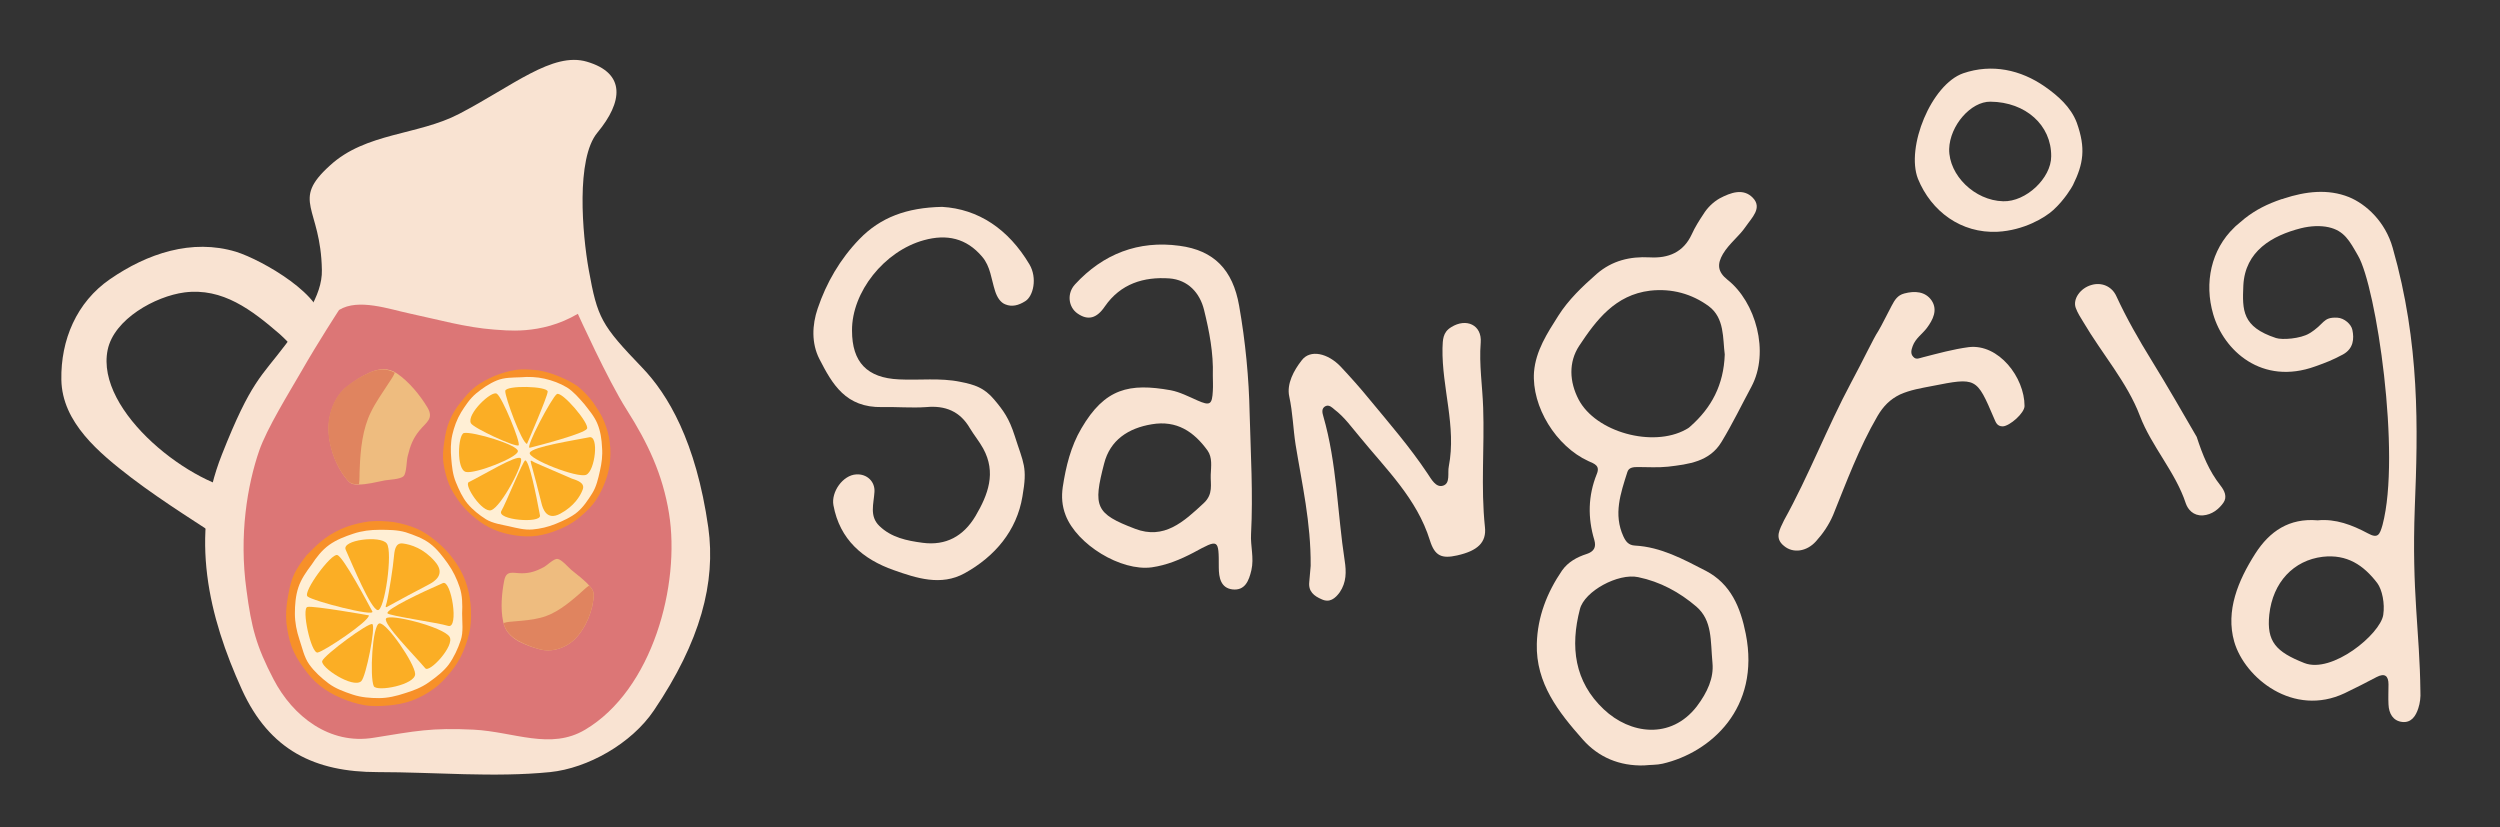 <?xml version="1.0" encoding="utf-8"?>
<!-- Generator: Adobe Illustrator 19.0.0, SVG Export Plug-In . SVG Version: 6.00 Build 0)  -->
<!DOCTYPE svg PUBLIC "-//W3C//DTD SVG 1.1//EN" "http://www.w3.org/Graphics/SVG/1.1/DTD/svg11.dtd">
<svg version="1.1" id="Layer_1" xmlns="http://www.w3.org/2000/svg" xmlns:xlink="http://www.w3.org/1999/xlink" x="0px" y="0px"
	 viewBox="0 0 713 236" enable-background="new 0 0 713 236" xml:space="preserve">
<rect x="0" y="0" width="713" height="236" fill="#333333" stroke="none"/>
<g id="XMLID_2_">
	<path id="XMLID_33_" fill="#F9E3D2" d="M130.9,32.5c15.4-8,26.7-17.8,36.5-14.9c11.2,3.3,10.2,11.5,3,20.2
		c-6.2,7.4-4.3,29.1-2.5,39.1c2.5,13.9,3.6,15.8,15.3,28c7.2,7.5,15.3,20.9,18.8,45.5c2.2,15.7-2.2,32.5-15.5,52.2
		c-6.4,9.5-18.9,16.5-29.6,17.6c-16,1.6-32.9,0-49.2,0c-17.9,0-30.8-6.2-38.7-23.5c-9.5-20.9-15-43.7-5.7-67.1
		c8.3-21,11.2-22.1,18.2-31.4C85.9,92.2,92,84.5,91.8,77c-0.3-18.1-9-19.6,2.3-29.8C104.3,37.8,119.2,38.6,130.9,32.5z"/>
	<path id="XMLID_32_" fill="#F9E3D2" d="M91.8,93c1.5-8.3-17.1-18.9-24.5-21.2C54.7,68,42,72.3,31.4,79.6
		c-9.6,6.6-14.1,17.4-13.9,28.7c0.2,12.2,10.8,20.9,19.9,27.9c9.6,7.3,20,13.6,30,20.3c3.1-4.6,3.5-10.8,3-16.2
		c-15.4-1.3-43.3-22.9-39.7-40.5c1.8-8.8,13.6-15.3,21.9-16.4c10.9-1.4,19.2,5,27.2,11.9c2.9,2.6,6.8,7.2,8.6,9.1L91.8,93z"/>
	<path id="XMLID_31_" fill="#DC7676" d="M164.8,89.5c0,0,8.6,19,13.9,27.3c6.1,9.6,10.3,18.5,12.1,29.6c3.3,20.4-4.7,50.3-23.9,61.7
		c-9.9,5.9-20.3,0.6-31.8,0c-12.2-0.6-16.6,0.4-28.5,2.3c-12.6,2.1-23.1-6.1-28.6-16.7c-4.9-9.4-6.3-14.7-7.7-25.4
		c-2.2-15.8,0.3-30.1,3.6-39.7c2.2-6.4,8.6-16.7,12-22.6c4.8-8.4,10.8-17.6,10.8-17.6c5.5-3.4,14.4-0.2,20.1,1c8,1.7,16,4,24.2,4.6
		C143.7,94.1,154.1,95.8,164.8,89.5z"/>
	<g id="XMLID_20_">
		<path id="XMLID_30_" fill="#F79029" d="M92.6,153.6c1.9-1.4,4-2.5,6.1-3.3c2.2-0.8,4.5-1.3,6.7-1.6c2.3-0.2,4.6-0.1,6.9,0.2
			c2.3,0.4,4.5,1,6.6,1.9c2.1,0.9,4,2.3,5.8,3.8c1.7,1.4,3.3,3.1,4.7,5c1.4,1.9,2.5,3.9,3.3,6c0.8,2.2,1.3,4.4,1.5,6.7
			c0.2,2.3,0.2,4.6-0.1,6.9c-0.4,2.3-1.1,4.4-2,6.6c-0.9,2.1-2.1,4.1-3.6,5.9c-1.4,1.7-3,3.5-4.9,4.8c-1.9,1.4-4,2.5-6.1,3.3
			c-2.2,0.8-4.5,1.2-6.7,1.4c-2.3,0.2-4.6,0.3-6.9-0.1c-2.3-0.4-4.5-1.1-6.6-2c-2.1-0.9-4.1-2-6-3.5c-1.8-1.4-3.3-3.1-4.7-5.1
			c-1.4-1.9-2.6-3.9-3.4-6c-0.8-2.2-1.2-4.5-1.5-6.7c-0.2-2.3-0.1-4.6,0.3-6.9c0.4-2.3,0.8-4.6,1.7-6.7c0.9-2.1,2.3-4,3.7-5.8
			C89.1,156.7,90.7,155,92.6,153.6z"/>
		<path id="XMLID_29_" fill="#FFEFD5" d="M93.9,155.4c2.1-1.5,4.5-2.4,6.9-3.2c2.4-0.8,4.9-1.1,7.4-1.1c2.5,0,5.1,0,7.5,0.7
			c2.4,0.8,4.9,1.7,6.9,3.2c2,1.5,3.6,3.6,5.1,5.7c1.5,2.1,2.6,4.4,3.4,6.8c0.8,2.4,0.8,4.9,0.7,7.5c0,2.5,0.4,5.2-0.4,7.6
			c-0.8,2.4-1.9,4.8-3.4,6.9c-1.5,2-3.6,3.6-5.7,5.1c-2.1,1.5-4.5,2.4-6.8,3.1c-2.4,0.8-4.9,1.4-7.4,1.4c-2.5,0-5.1-0.2-7.5-1
			c-2.4-0.8-4.9-1.7-6.9-3.2c-2-1.5-4-3.3-5.5-5.4c-1.5-2.1-2-4.8-2.8-7.1c-0.8-2.4-1.3-4.9-1.3-7.4c0-2.5,0.2-5.1,1-7.5
			c0.8-2.4,2.3-4.5,3.8-6.5C90.2,159,91.8,156.9,93.9,155.4z"/>
		<path id="XMLID_28_" fill="#FBAE25" d="M90.6,186.1c1.8-0.3,14.7-8.9,14.6-10.6c0,0-15.8-2.8-17.5-2.4
			C85.9,173.4,88.7,186.5,90.6,186.1z"/>
		<path id="XMLID_27_" fill="#FBAE25" d="M106.2,174.4c-1.5-2.8-8.3-15.6-10-16.1c-1.7-0.6-9.9,10.5-8.5,11.8
			C89.1,171.4,107,176,106.2,174.4z"/>
		<path id="XMLID_26_" fill="#FBAE25" d="M118.4,192.2c-0.1-3-8.2-14.8-10.2-14.4c-2,0.3-2.8,15.3-1.6,17.9
			C107.5,197.4,118.5,195.3,118.4,192.2z"/>
		<path id="XMLID_25_" fill="#FBAE25" d="M103,194.3c1.4-1.2,4.2-15.7,3.2-16.3c-1-0.6-13.6,8.7-14.3,10.5
			C91.3,190.3,100.6,196.4,103,194.3z"/>
		<path id="XMLID_24_" fill="#FBAE25" d="M126.3,166.3c-6.2,2.7-16.1,7.4-15.8,8.6c0.2,0.7,14.5,2.7,17.3,3.6
			C131,179.5,128.7,165.2,126.3,166.3z"/>
		<path id="XMLID_23_" fill="#FBAE25" d="M110.1,176.4c-0.9,1.5,7.9,10.3,11.2,14.2c1.2,1.4,8.5-6.5,6.9-9
			C126.4,178.8,111,174.9,110.1,176.4z"/>
		<path id="XMLID_22_" fill="#FBAE25" d="M98.6,156.8c2.1,4.7,7.1,16.8,9.1,17.2c2,0.4,4.4-16.7,2.6-19
			C108.5,152.6,97.3,154,98.6,156.8z"/>
		<path id="XMLID_21_" fill="#FBAE25" d="M110.3,171.8c-0.3,1.2-0.7,1.8,0.6,1c1.4-0.8,9.4-5.1,11.2-6c1.8-0.9,5.2-3,1.9-6.7
			c-3.2-3.7-6.8-4.8-9.1-5.1c-2.3-0.3-2.4,2.3-2.6,4.2C112.2,161,110.9,169.5,110.3,171.8z"/>
	</g>
	<g id="XMLID_9_">
		<path id="XMLID_19_" fill="#F79029" d="M172.3,120.2c0.8,2,1.4,4,1.6,6c0.3,2.1,0.2,4.2,0,6.2c-0.3,2.1-0.9,4.1-1.7,6
			c-0.8,1.9-1.8,3.8-3.1,5.4c-1.3,1.6-2.9,3-4.5,4.3c-1.6,1.2-3.4,2.2-5.4,3c-2,0.8-4,1.4-6,1.7c-2.1,0.3-4.2,0.2-6.2-0.1
			c-2.1-0.3-4.1-0.8-6-1.6c-1.9-0.8-3.7-1.9-5.3-3.2c-1.6-1.3-3.1-2.7-4.4-4.4c-1.2-1.6-2.4-3.4-3.2-5.3c-0.8-2-1.3-4-1.6-6
			c-0.3-2.1-0.1-4.2,0.2-6.2c0.3-2.1,0.7-4.1,1.5-6c0.8-1.9,1.9-3.7,3.2-5.3c1.3-1.6,2.6-3.2,4.3-4.5c1.6-1.2,3.5-2.2,5.4-3
			c2-0.8,4-1.4,6-1.7c2.1-0.3,4.2-0.1,6.2,0.1c2.1,0.3,4,0.9,6,1.7c1.9,0.8,3.8,1.7,5.5,2.9c1.6,1.3,3,2.8,4.3,4.5
			C170.3,116.5,171.5,118.2,172.3,120.2z"/>
		<path id="XMLID_18_" fill="#FFEFD5" d="M170.4,120.9c0.9,2.2,1.2,4.5,1.3,6.7c0.2,2.3-0.1,4.5-0.6,6.7c-0.5,2.2-1,4.5-2.2,6.4
			c-1.2,1.9-2.5,3.9-4.3,5.4c-1.7,1.4-3.9,2.4-6.1,3.3c-2.2,0.9-4.4,1.4-6.6,1.6c-2.3,0.2-4.5-0.4-6.7-0.9c-2.2-0.5-4.6-0.8-6.6-2
			c-1.9-1.2-3.8-2.7-5.3-4.5c-1.4-1.7-2.4-3.9-3.3-6.1c-0.9-2.2-1.1-4.4-1.3-6.7c-0.2-2.3-0.2-4.6,0.3-6.8c0.5-2.2,1.3-4.4,2.5-6.4
			c1.2-1.9,2.5-3.9,4.3-5.4c1.7-1.4,3.7-2.8,5.9-3.7c2.2-0.9,4.6-0.8,6.8-0.9c2.3-0.2,4.6-0.1,6.8,0.4c2.2,0.5,4.4,1.3,6.4,2.5
			c1.9,1.2,3.4,3,4.9,4.7C168,117,169.5,118.7,170.4,120.9z"/>
		<path id="XMLID_17_" fill="#FBAE25" d="M144.1,111.5c-0.1,1.7,4.7,14.8,6.2,15.1c0,0,5.8-13.3,5.9-14.9
			C156.3,110.1,144.2,109.8,144.1,111.5z"/>
		<path id="XMLID_16_" fill="#FBAE25" d="M151.1,127.7c2.8-0.7,15.4-4,16.3-5.4c0.9-1.4-7.2-10.9-8.6-9.9
			C157.4,113.3,149.6,128,151.1,127.7z"/>
		<path id="XMLID_15_" fill="#FBAE25" d="M132.9,134.6c2.7,0.6,14.7-4.1,14.8-5.9c0.2-1.8-12.9-5.7-15.4-5.2
			C130.6,124,130.1,134,132.9,134.6z"/>
		<path id="XMLID_14_" fill="#FBAE25" d="M134.3,120.7c0.7,1.4,12.9,7,13.6,6.3c0.7-0.7-4.7-13.8-6.2-14.7
			C140.3,111.2,133,118.1,134.3,120.7z"/>
		<path id="XMLID_13_" fill="#FBAE25" d="M154,147c-1.1-6-3.1-15.7-4.2-15.7c-0.6,0-5.5,12.2-6.8,14.4
			C141.4,148.3,154.4,149.4,154,147z"/>
		<path id="XMLID_12_" fill="#FBAE25" d="M148.5,130.7c-1.1-1.1-10.7,4.8-14.8,6.8c-1.5,0.8,3.9,8.9,6.4,8
			C143,144.5,149.7,131.8,148.5,130.7z"/>
		<path id="XMLID_11_" fill="#FBAE25" d="M168.1,124.7c-4.5,0.9-16.2,2.7-17,4.4c-0.8,1.7,13.7,7.4,16.1,6.3
			C169.7,134.3,170.9,124.2,168.1,124.7z"/>
		<path id="XMLID_10_" fill="#FBAE25" d="M152.5,131.9c-1-0.5-1.4-1-1,0.4c0.4,1.4,2.5,9.3,2.9,11.1c0.4,1.7,1.5,5.2,5.4,3.1
			c3.9-2.1,5.7-5,6.4-6.9c0.7-1.9-1.6-2.6-3.1-3.1C161.6,135.8,154.4,132.8,152.5,131.9z"/>
	</g>
	<g id="XMLID_6_">
		<path id="XMLID_8_" fill="#EEBC7F" d="M99.1,110.2c-2.9,2.2-4.7,6-5.2,9.6c-0.8,5.2,1.2,11.8,4.3,16c1.3,1.7,1.7,2.4,3.8,2.4
			c2.7,0,5.2-0.7,7.8-1.2c1.2-0.2,4.4-0.3,5.3-1.2c0.9-0.9,0.8-4.4,1.2-5.8c0.7-2.9,1.5-5,3.4-7.3c1.9-2.3,4.1-3.3,2.2-6.5
			c-2.1-3.5-5.3-7.4-8.7-9.7c-2.5-1.7-5.1-1.4-7.6-0.3C102.9,107.4,101.5,108.4,99.1,110.2z"/>
		<path id="XMLID_7_" fill="#E0845F" d="M102.6,133.5c0.2-5.3,0.8-11.2,3.2-16c1.3-2.7,3.1-5.2,4.7-7.7c0.6-1,1.6-2.2,2.1-3.5
			c-2.3-1.3-4.8-1.1-7.1-0.1c-2.7,1.2-4.1,2.1-6.5,3.9c-2.9,2.2-4.7,6-5.2,9.6c-0.8,5.2,1.2,11.8,4.3,16c1.3,1.7,1.7,2.4,3.8,2.4
			c0.2,0,0.3,0,0.5,0C102.6,136.6,102.5,135,102.6,133.5z"/>
	</g>
	<g id="XMLID_3_">
		<path id="XMLID_5_" fill="#EEBC7F" d="M154,185.2c3,0.8,6.2-0.1,8.6-1.8c3.4-2.4,6-7.6,6.6-12.1c0.2-1.9,0.3-2.6-0.9-4
			c-1.6-1.9-3.6-3.3-5.4-4.8c-0.8-0.7-2.8-3-3.9-3.1c-1.1-0.1-3,1.9-4,2.4c-2.1,1.1-3.8,1.7-6.2,1.7c-2.5,0-4.4-1-5,2.1
			c-0.7,3.5-1.1,8-0.3,11.7c0.5,2.7,2.3,4.4,4.4,5.6C150.1,184,151.5,184.5,154,185.2z"/>
		<path id="XMLID_4_" fill="#E0845F" d="M165.2,169.4c-3.2,2.8-6.9,5.8-11.1,6.8c-2.3,0.6-4.8,0.8-7.2,1c-0.9,0.1-2.2,0.1-3.3,0.5
			c0.6,2.4,2.3,4,4.3,5.1c2.3,1.2,3.7,1.7,6.1,2.4c3,0.8,6.2-0.1,8.6-1.8c3.4-2.4,6-7.6,6.6-12.1c0.2-1.9,0.3-2.6-0.9-4
			c-0.1-0.1-0.2-0.2-0.3-0.3C167,167.7,166.1,168.6,165.2,169.4z"/>
	</g>
</g>
<g id="XMLID_1_">
	<path id="XMLID_7635_" fill="#F9E3D2" d="M492.7,79.8c-2.9-2.3-3-4.5-1.3-7.4c1.8-3,4.6-5,6.5-7.8c1.7-2.5,4.8-5.3,2-8.2
		c-2.7-2.8-6.3-1.5-9.5,0.2c-1.9,1.1-3.5,2.7-4.6,4.5c-1.2,1.8-2.4,3.7-3.3,5.7c-2.4,5.2-6.7,6.9-12,6.6c-5.6-0.3-10.7,0.9-15.1,4.7
		c-4.1,3.6-8.1,7.4-11,12c-3.1,4.9-6.4,9.9-6.9,16c-0.7,9.9,6.3,21.2,15.5,25.4c1.8,0.8,3.4,1.3,2.4,3.7c-2.5,6.2-2.6,12.5-0.7,18.8
		c0.6,2.1-0.1,3.3-2.2,4c-2.8,0.9-5.3,2.3-7,4.7c-4.3,6.3-7,13.2-7.2,20.9c-0.3,11.3,6.2,19.5,13.1,27.3c4.5,5.1,10.5,7.6,17.5,7.4
		c1.8-0.2,3.6-0.1,5.3-0.5c13.7-3.2,27.9-15.8,23.7-37c-1.5-7.6-4.3-14.3-11.4-18c-6.4-3.3-12.8-6.8-20.2-7.2
		c-1.8-0.1-2.6-1.1-3.3-2.6c-2.9-6.3-0.8-12.3,1.1-18.3c0.4-1.4,1.7-1.5,3-1.5c2.9,0,5.7,0.2,8.6-0.1c5.9-0.7,11.9-1.4,15.3-7.1
		c3.1-5.1,5.7-10.5,8.5-15.7C504.8,100.4,500.7,86.1,492.7,79.8z M467.2,164.6c6.3,1.3,11.8,4.3,16.6,8.4c4.6,4,4,9.6,4.6,16.1
		c0.4,4.2-1.4,8.3-4.5,12.4c-7.4,9.5-19,7.9-26.5,0.8c-8.4-7.9-9.6-17.9-6.8-28.6C451.9,168.6,461.5,163.4,467.2,164.6z
		 M482.1,121.6c-0.4,0.4-0.9,0.7-1.3,0.9c-9.4,5.2-25.7,0.8-30.6-8.6c-2.6-5-2.9-10.6,0.2-15.3c4.9-7.4,10.3-14.5,20.2-15.7
		c6.2-0.7,11.9,0.9,16.7,4.4c4.6,3.4,4,9.2,4.6,13.8C491.6,109.8,488.1,116.3,482.1,121.6z"/>
	<path id="XMLID_7632_" fill="#F9E3D2" d="M356.8,152.3c0.6-11.4-0.1-22.9-0.4-34.3c-0.2-10.2-1.2-20.6-3-30.8
		c-1.8-10.3-7.2-15.8-17-17.1c-11.7-1.6-21.8,2.3-29.8,11c-2.4,2.6-1.9,6.5,0.7,8.3c3,2.1,5.5,1.4,7.8-2c4.5-6.5,11.1-8.5,18.4-8
		c5.3,0.4,8.7,4.1,9.9,9c1.5,6.1,2.7,12.3,2.5,18.6c0,1.5,0.1,3,0,4.5c-0.2,3.9-0.8,4.3-4.4,2.7c-2.5-1.1-5-2.4-7.6-2.9
		c-11.8-2.1-18.8-0.6-25.5,10.9c-3,5.1-4.4,10.8-5.3,16.7c-0.4,2.8-0.2,5.4,0.8,8c3.2,8.4,15.8,16.1,24.6,14.9
		c4.2-0.6,8.1-2.2,11.9-4.2c7.2-3.9,7.2-4,7.2,4.2c0,3,0.6,5.9,3.9,6.3c3.6,0.4,4.7-2.5,5.4-5.5
		C357.7,159.1,356.6,155.7,356.8,152.3z M343.3,143.5c-5.7,5.3-11.3,10.5-19.6,7.3c-11.3-4.3-12-6.3-8.8-18.6
		c1.7-6.7,6.9-10.1,13.6-11.2c7.1-1.2,12,2.1,15.9,7.5c1.4,2,1,4.5,0.9,6.9C345.2,138.1,346.1,140.9,343.3,143.5z"/>
	<path id="XMLID_7628_" fill="#F9E3D2" d="M263.5,68.5c6.5-1.8,12.1-0.6,16.6,4.7c2.4,2.8,2.6,6.4,3.7,9.8c0.6,1.9,1.6,3.3,2.9,3.8
		c1.9,0.8,3.8,0.3,5.7-0.9c2.3-1.4,3.5-6.6,1.2-10.5c-6-10.1-14.6-15.8-24.9-16.4c-10.1,0.2-17.6,3-23.6,9.2
		c-5.5,5.7-9.4,12.4-11.9,19.8c-1.6,4.7-1.8,9.9,0.5,14.4c3.7,7.2,7.5,13.9,17.9,13.7c4.1-0.1,8.4,0.3,12.6,0
		c5.4-0.5,9.6,1.2,12.4,6c1.2,2,2.7,3.8,3.8,5.8c3.8,6.9,1.4,13.2-2.2,19.3c-3.4,5.7-8.4,8.5-15.1,7.6c-4.5-0.6-8.9-1.5-12.3-4.8
		c-2.9-2.8-1.6-6.3-1.4-9.7c0.2-3-2.2-5.2-5.2-5c-3.8,0.2-7.2,5-6.5,8.8c1.8,9.8,8.4,15.4,17.2,18.5c6.5,2.3,13.5,4.6,20.2,0.9
		c8.7-4.8,14.9-12.2,16.5-21.9c1.5-8.5,0.3-9.4-2.2-17.3c-1.6-5-3.2-7.2-5.9-10.4c-2.8-3.3-5.5-4.2-9.6-5
		c-5.8-1.2-11.7-0.4-17.5-0.7c-9.1-0.4-13.4-4.9-13.4-13.9C242.9,83.3,252.2,71.6,263.5,68.5z"/>
	<path id="XMLID_7624_" fill="#F9E3D2" d="M423,116.3c-0.2-6.2-1.2-12.3-0.7-18.6c0.4-5-4.1-7.1-8.4-4.4c-2.5,1.5-2.4,3.7-2.5,6
		c-0.2,11.3,4,22.3,1.8,33.7c-0.4,1.9,0.5,4.8-1.6,5.5c-2.1,0.7-3.4-1.9-4.5-3.5c-5-7.5-10.9-14.3-16.6-21.2
		c-2.6-3.2-5.3-6.2-8.1-9.2c-3.7-3.9-8.7-5-11.1-1.9c-2.3,2.9-4.4,6.8-3.6,10.4c1,4.6,1.1,9.2,1.8,13.7c1.8,11.1,4.4,22.2,4.3,34.6
		c-0.1,0.8-0.2,2.7-0.4,4.6c-0.3,2.7,1.4,4,3.5,4.9c2.3,1.1,3.9-0.2,5.2-2c1.9-2.8,1.9-5.8,1.4-9c-2.1-13.7-2.2-27.7-6.1-41.2
		c-0.3-1-0.6-2.3,0.7-2.9c1-0.4,1.8,0.4,2.5,1c2.9,2.2,4.9,5.1,7.2,7.8c7.5,9.2,16.3,17.6,20,29.5c1.4,4.5,3.4,5.3,7.8,4.3
		c5.8-1.3,8.4-3.7,7.9-8.1C422.3,138.9,423.4,127.6,423,116.3z"/>
	<path id="XMLID_7623_" fill="#F9E3D2" d="M535.5,118.6c1.6-2.7,3.5-4.7,6.4-6.1c2.9-1.3,6-1.8,9.1-2.4c12.7-2.5,12.7-2.5,17.7,9.2
		c0.5,1.1,0.8,2.3,2.5,2.3c2-0.1,6.2-3.8,6.2-5.8c0-8.2-7.4-17.8-15.9-16.8c-4.5,0.6-8.8,1.8-13.1,2.9c-0.9,0.2-1.9,0.8-2.7-0.1
		c-0.9-0.9-0.6-2-0.2-3.1c0.8-2.2,2.7-3.4,4-5.1c1.8-2.4,3.2-5.2,1.4-7.9c-1.8-2.6-4.8-2.8-7.8-2c-1.9,0.5-2.7,1.8-3.6,3.5
		c-0.6,1.1-3.1,6.1-3.8,7.2c-1.3,1.9-4.4,8.5-7.7,14.6c-6.9,12.9-12.1,26.6-19.2,39.4c-1.1,2.4-2.9,5,0,7.3c2.6,2.2,6.5,1.6,9.1-1.3
		c2-2.2,3.7-4.7,4.9-7.5C526.6,137.5,530.2,127.7,535.5,118.6z"/>
	<path id="XMLID_6803_" fill="#F9E3D2" d="M569.7,66.1c7.5-0.4,13.5-4,15.9-6.2c3.2-2.9,5.3-6.5,5.6-7.1c3-6.1,3.7-10.5,1.1-17.8
		c-1.7-4.5-5.4-7.7-9.1-10.3c-6.9-4.8-15.1-6.6-23.3-3.8c-9.1,3.2-16.4,21.1-12.9,30.1C550.8,60.3,559.3,66.6,569.7,66.1z M567.7,29
		c10,0.1,17.4,6.7,17.3,15.6c0,6.2-7.2,13-13.7,12.8c-8.1-0.2-15.5-7.4-15.4-14.9C556.1,35.8,562.1,28.9,567.7,29z"/>
	<path id="XMLID_6802_" fill="#F9E3D2" d="M626.5,124.6c-4-6.9-8.3-14.4-12.8-21.7c-3.7-6-7.2-12.1-10.1-18.4
		c-1.3-2.9-4.3-4.1-7.2-3.2c-3.1,0.9-5.3,4-4.4,6.5c0.5,1.4,1.4,2.8,2.2,4.1c5.3,9,12.5,17.2,16.1,26.7c3.3,8.7,10.2,16.1,13.1,25
		c0.6,1.7,2.1,3.5,4.8,3.4c2.7-0.2,4.6-1.8,5.9-3.6c1.2-1.7,0.3-3.5-0.8-4.9C630,134.3,628.2,129.8,626.5,124.6z"/>
	<path id="XMLID_7641_" fill="#F9E3D2" d="M688.7,144.7c0.9-22.3,1.5-46.7-6.3-74c-2.1-7.5-7.6-12.5-12.5-14.5
		c-6-2.4-12.4-1.6-18.5,0.4c-0.2,0.1-0.5,0.2-0.7,0.2c-4.1,1.4-7.3,3-10.5,5.5c-0.9,0.7-1.7,1.5-2.6,2.2c-0.1,0.1-0.3,0.3-0.4,0.4
		c-6.6,6.3-8.6,15.8-6,24.7c3,10.4,13.9,20.4,29.1,14.9c3.1-1.1,4.9-1.8,7.9-3.4c3.1-1.7,3.2-4.6,2.7-7c-0.3-1.6-2.3-3.4-4.3-3.5
		c-4.3-0.2-3.5,1.8-8,4.5c-2.5,1.5-7.7,1.9-9.5,1.3c-9.7-3.2-9.6-7.9-9.3-15c0.5-9.8,8.2-14.2,16.4-16.3c2.8-0.7,5.6-0.8,7.9-0.3
		c4.5,1,6,3.9,8.4,8.1c5.2,8.8,12.3,56.8,7,76.8c-0.8,2.8-1.3,4-4.2,2.4c-4.5-2.4-9.2-4.2-14.3-3.7c-8.1-0.7-13.7,3.1-17.8,9.5
		c-4.9,7.7-8.5,16.3-6,25.1c3,10.4,16.9,21.6,31.5,14.7c3.1-1.5,6.1-3,9.1-4.6c2.3-1.2,3.4-0.4,3.4,2.1c0,1.9-0.1,3.8,0,5.7
		c0.1,2.6,1.3,4.7,3.9,5c2.6,0.3,3.9-1.7,4.6-3.9c0.5-1.5,0.7-3.2,0.6-4.8C690.1,179.7,687.8,169.1,688.7,144.7z M679.7,175.4
		c-0.9,5.5-14.6,16.8-22.5,13.7c-8.1-3.2-10.8-6.1-10-13.8c1-9.3,7-15.5,15.2-16.5c7-0.8,11.7,2.4,15.6,7.5
		C679.4,168.2,680.2,172.1,679.7,175.4z"/>
</g>
</svg>
